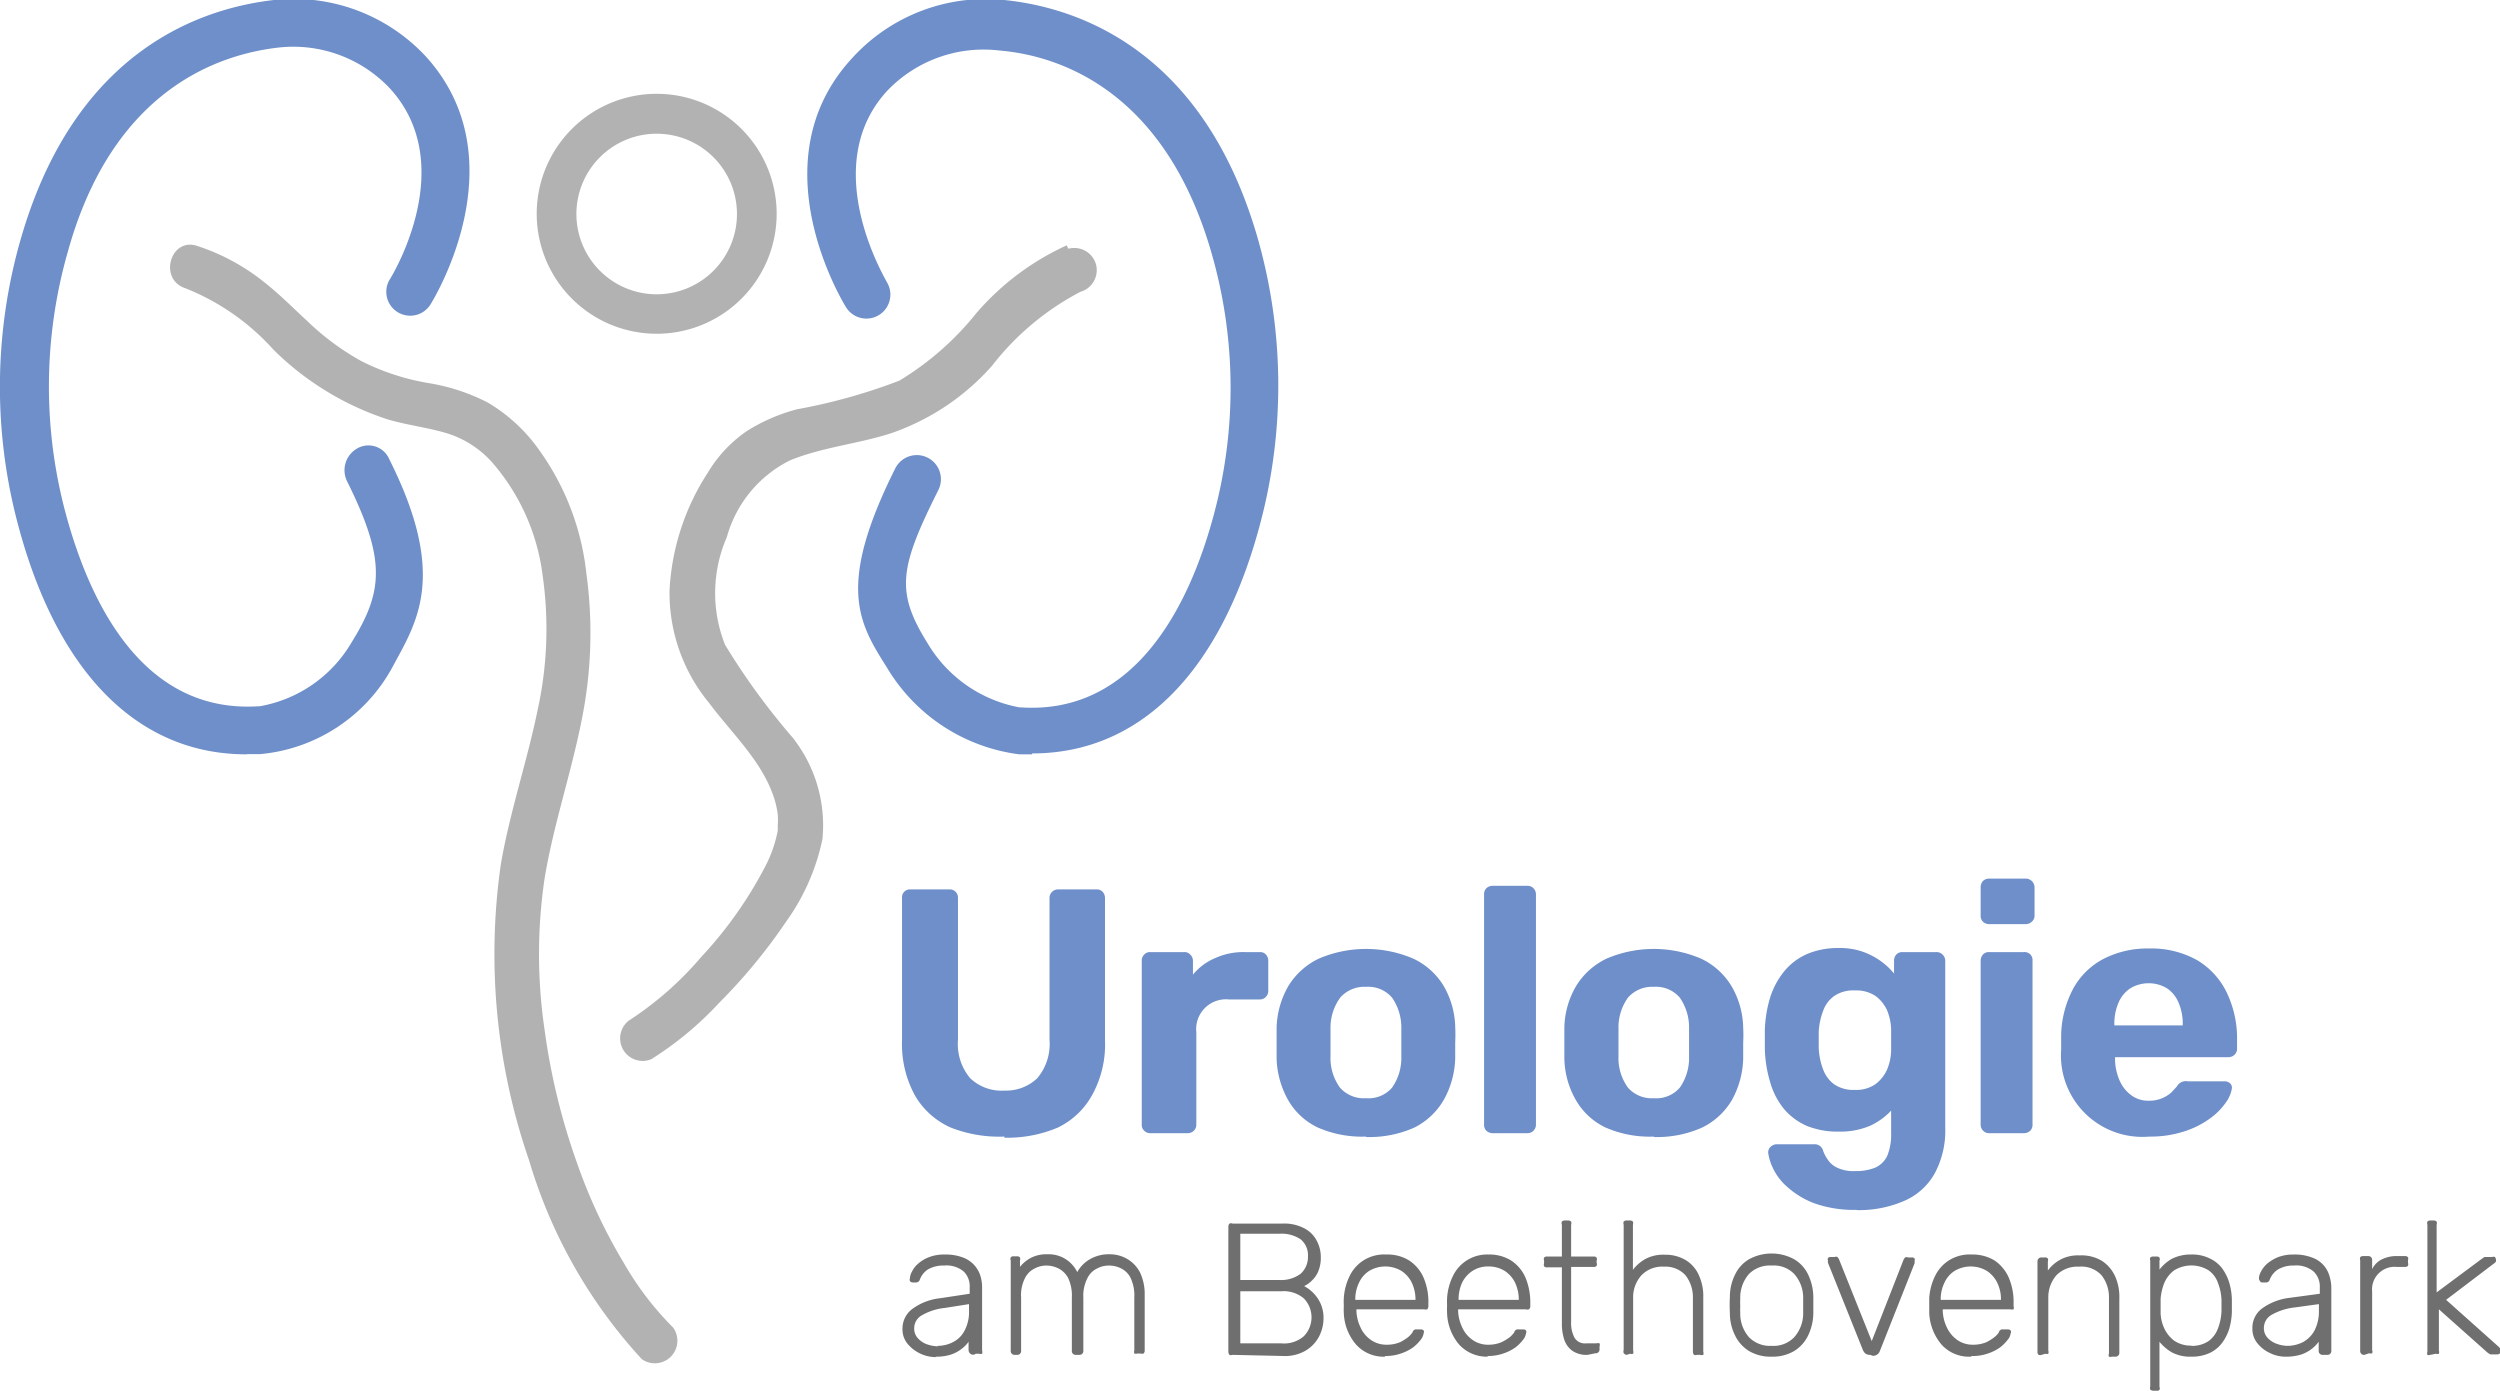 <?xml version="1.0" encoding="UTF-8"?>
<svg xmlns="http://www.w3.org/2000/svg" viewBox="0 0 110.86 61.67">
  <defs>
    <style>.cls-1{fill:#6e8fc9}.cls-2{fill:#b2b2b2}.cls-3{fill:#706f6f}</style>
  </defs>
  <g id="Ebene_2" data-name="Ebene 2">
    <g id="Ebene_1-2" data-name="Ebene 1">
      <path d="M45.77 33.45h-.57a8 8 0 0 1-5.87-3.85c-1.27-2-2.24-3.62.38-8.85a1.06 1.06 0 1 1 1.89 1c-1.72 3.44-1.89 4.49-.47 6.77a6 6 0 0 0 4.09 2.85h.08c5 .31 7.42-4.45 8.51-8.49a21.6 21.6 0 0 0-.08-11.64c-2.08-7.26-6.79-8.78-9.41-9a5.91 5.91 0 0 0-5 1.81c-3.08 3.39 0 8.4 0 8.45a1.06 1.06 0 0 1-1.8 1.13c-.16-.26-3.93-6.44.22-11A8 8 0 0 1 44.53 0c3.15.32 8.81 2.11 11.24 10.56a23.8 23.8 0 0 1 .08 12.78c-1.76 6.52-5.33 10.07-10.08 10.07M10.92 33.45c-4.76 0-8.33-3.55-10.09-10.07A23.7 23.7 0 0 1 .92 10.6C3.35 2.15 9 .36 12.15 0a8 8 0 0 1 6.73 2.5c4.15 4.56.37 10.74.21 11a1.06 1.06 0 0 1-1.8-1.12c.14-.22 3.08-5.09 0-8.46a5.89 5.89 0 0 0-4.95-1.81C9.74 2.41 5 3.93 3 11.19a21.7 21.7 0 0 0-.07 11.64c1.09 4 3.45 8.8 8.51 8.49h.07a5.9 5.9 0 0 0 4.09-2.85c1.41-2.27 1.5-3.67-.19-7.09a1.11 1.11 0 0 1 .39-1.47 1 1 0 0 1 1.46.45c2.63 5.23 1.19 7.26.14 9.23a7.44 7.44 0 0 1-5.86 3.85h-.57" class="cls-1"></path>
      <path d="M8.24 12.79a10.41 10.41 0 0 1 3.88 2.71 12.83 12.83 0 0 0 5.08 3.1c.81.24 1.65.34 2.47.57a4.45 4.45 0 0 1 2.15 1.33 9.42 9.42 0 0 1 2.24 5 16.71 16.71 0 0 1-.21 5.94c-.47 2.31-1.24 4.55-1.64 6.88a28 28 0 0 0 1.25 13.13 22.4 22.4 0 0 0 5 8.82 1 1 0 0 0 1.39-1.4A13.62 13.62 0 0 1 27.66 56a23.71 23.71 0 0 1-2.08-4.45 29 29 0 0 1-1.43-5.88 22.93 22.93 0 0 1 0-6.72c.39-2.36 1.17-4.63 1.64-7a19.42 19.42 0 0 0 .21-6.54A11.46 11.46 0 0 0 23.94 20a7.41 7.41 0 0 0-2.31-2.15 8.84 8.84 0 0 0-2.55-.85A10.41 10.41 0 0 1 16 16a11.45 11.45 0 0 1-2.35-1.74c-.66-.61-1.29-1.25-2-1.8a9.39 9.39 0 0 0-2.89-1.55c-1.2-.42-1.76 1.49-.52 1.88" class="cls-2"></path>
      <path d="M47.3 10.88a11.67 11.67 0 0 0-4 3 12.94 12.94 0 0 1-3.42 3 25.26 25.26 0 0 1-4.54 1.27 8 8 0 0 0-2.2.95 5.88 5.88 0 0 0-1.74 1.84 10.55 10.55 0 0 0-1.71 5.24 7.67 7.67 0 0 0 1.76 5c.94 1.26 2.21 2.45 2.78 3.94a4.12 4.12 0 0 1 .26 1 3.38 3.38 0 0 1 0 .45v.25a5.67 5.67 0 0 1-.56 1.61 18.1 18.1 0 0 1-2.83 4 14.71 14.71 0 0 1-3.22 2.83 1 1 0 0 0 1 1.71 14.88 14.88 0 0 0 3-2.49 24.65 24.65 0 0 0 3-3.64 9.6 9.6 0 0 0 1.59-3.63 6.27 6.27 0 0 0-1.32-4.5 30.72 30.72 0 0 1-3-4.12 6.21 6.21 0 0 1 .08-4.77 5.42 5.42 0 0 1 2.79-3.4c1.43-.59 3-.73 4.47-1.2a10.55 10.55 0 0 0 4.5-3 12 12 0 0 1 3.92-3.28 1 1 0 0 0 .69-1.22 1 1 0 0 0-1.22-.69M29.13 14.8a5.32 5.32 0 1 1 5.31-5.31 5.32 5.32 0 0 1-5.31 5.31Zm0-8.87a3.56 3.56 0 1 0 3.55 3.56 3.56 3.56 0 0 0-3.55-3.56Z" class="cls-2"></path>
      <path d="M44.54 50.4a5.84 5.84 0 0 1-2.38-.4 3.44 3.44 0 0 1-1.58-1.41 4.74 4.74 0 0 1-.58-2.47v-6.3a.35.35 0 0 1 .38-.38h1.72a.36.36 0 0 1 .27.1.37.37 0 0 1 .11.28v6.29a2.36 2.36 0 0 0 .54 1.7 2 2 0 0 0 1.52.55 2 2 0 0 0 1.46-.55 2.36 2.36 0 0 0 .54-1.7v-6.29a.38.38 0 0 1 .12-.28.39.39 0 0 1 .27-.1h1.7a.35.35 0 0 1 .26.1.41.41 0 0 1 .11.28v6.3a4.64 4.64 0 0 1-.56 2.42A3.44 3.44 0 0 1 46.91 50a5.73 5.73 0 0 1-2.37.45M51 50.25a.36.36 0 0 1-.26-.11.34.34 0 0 1-.11-.28V42.6a.36.36 0 0 1 .11-.27.33.33 0 0 1 .26-.11h1.51a.33.33 0 0 1 .27.11.37.37 0 0 1 .12.27v.62a2.55 2.55 0 0 1 1-.74 3 3 0 0 1 1.3-.26h.67a.35.35 0 0 1 .26.1.41.41 0 0 1 .11.28v1.33a.39.39 0 0 1-.11.28.36.36 0 0 1-.26.11H54.5a1.32 1.32 0 0 0-1.45 1.45v4.09a.38.38 0 0 1-.11.28.39.39 0 0 1-.28.11ZM60.58 48.7a1.38 1.38 0 0 0 1.15-.47 2.29 2.29 0 0 0 .41-1.38v-1.24a2.32 2.32 0 0 0-.41-1.37 1.39 1.39 0 0 0-1.15-.48 1.42 1.42 0 0 0-1.15.48 2.26 2.26 0 0 0-.43 1.37v1.24a2.22 2.22 0 0 0 .42 1.38 1.41 1.41 0 0 0 1.15.47m0 1.7a4.86 4.86 0 0 1-2.13-.4 3 3 0 0 1-1.32-1.22 4 4 0 0 1-.51-1.83V45.56a3.89 3.89 0 0 1 .53-1.85 3.19 3.19 0 0 1 1.34-1.2 5.32 5.32 0 0 1 4.19 0A3.13 3.13 0 0 1 64 43.69a3.78 3.78 0 0 1 .53 1.85 6.66 6.66 0 0 1 0 .68v.71a4 4 0 0 1-.5 1.83A3.12 3.12 0 0 1 62.72 50a4.89 4.89 0 0 1-2.14.42M66.19 50.25a.41.41 0 0 1-.28-.11.37.37 0 0 1-.1-.28V39.67a.37.37 0 0 1 .1-.28.41.41 0 0 1 .28-.11h1.55a.36.36 0 0 1 .26.11.38.38 0 0 1 .11.28v10.19a.38.38 0 0 1-.11.28.36.36 0 0 1-.26.11ZM73.34 48.7a1.38 1.38 0 0 0 1.15-.47 2.29 2.29 0 0 0 .41-1.38v-1.24a2.32 2.32 0 0 0-.41-1.37 1.39 1.39 0 0 0-1.15-.48 1.42 1.42 0 0 0-1.15.48 2.26 2.26 0 0 0-.42 1.37v1.24a2.22 2.22 0 0 0 .42 1.38 1.41 1.41 0 0 0 1.15.47m0 1.7a4.86 4.86 0 0 1-2.14-.4 3 3 0 0 1-1.32-1.22 3.84 3.84 0 0 1-.51-1.83V45.56a3.78 3.78 0 0 1 .53-1.85 3.19 3.19 0 0 1 1.34-1.2 5.32 5.32 0 0 1 4.19 0 3.13 3.13 0 0 1 1.34 1.2 3.78 3.78 0 0 1 .53 1.85 6.66 6.66 0 0 1 0 .68v.71a4 4 0 0 1-.5 1.83A3.12 3.12 0 0 1 75.48 50a4.89 4.89 0 0 1-2.14.42M82.26 48.33a1.48 1.48 0 0 0 .9-.25 1.65 1.65 0 0 0 .52-.65 2.33 2.33 0 0 0 .18-.83v-.97a2.38 2.38 0 0 0-.18-.83 1.62 1.62 0 0 0-.52-.64 1.54 1.54 0 0 0-.9-.24 1.51 1.51 0 0 0-.93.25 1.38 1.38 0 0 0-.49.67 3 3 0 0 0-.19.91v.73a3 3 0 0 0 .19.93 1.43 1.43 0 0 0 .49.67 1.51 1.51 0 0 0 .93.25m.07 5.32a5.22 5.22 0 0 1-1.9-.3 3.84 3.84 0 0 1-1.19-.73 2.56 2.56 0 0 1-.63-.84 2.25 2.25 0 0 1-.2-.65.33.33 0 0 1 .11-.28.41.41 0 0 1 .28-.11h1.65a.39.39 0 0 1 .4.31 1.78 1.78 0 0 0 .22.4 1 1 0 0 0 .42.34 1.68 1.68 0 0 0 .77.14 2.26 2.26 0 0 0 .89-.15 1.07 1.07 0 0 0 .54-.53 2.47 2.47 0 0 0 .17-1v-1a3 3 0 0 1-.93.67 3.36 3.36 0 0 1-1.38.26 3.67 3.67 0 0 1-1.42-.25 2.77 2.77 0 0 1-1-.73 3.29 3.29 0 0 1-.63-1.2 5.6 5.6 0 0 1-.24-1.49v-.82a5.51 5.51 0 0 1 .24-1.47 3.53 3.53 0 0 1 .62-1.15 2.73 2.73 0 0 1 1-.76 3.49 3.49 0 0 1 1.42-.27 3 3 0 0 1 1.45.33 3.14 3.14 0 0 1 1 .8v-.57a.39.39 0 0 1 .1-.27.35.35 0 0 1 .27-.11h1.51a.36.36 0 0 1 .27.11.37.37 0 0 1 .12.27V50a4 4 0 0 1-.45 2 2.82 2.82 0 0 1-1.32 1.23 5 5 0 0 1-2.17.43M88.2 50.25a.36.36 0 0 1-.26-.11.38.38 0 0 1-.11-.28V42.6a.41.41 0 0 1 .11-.28.35.35 0 0 1 .26-.1h1.55a.35.35 0 0 1 .38.38v7.26a.37.37 0 0 1-.1.28.41.41 0 0 1-.28.11Zm0-9.27a.39.39 0 0 1-.27-.11.37.37 0 0 1-.1-.28v-1.23a.43.43 0 0 1 .1-.29.39.39 0 0 1 .27-.11h1.62a.39.39 0 0 1 .28.11.4.4 0 0 1 .12.29v1.23a.35.35 0 0 1-.12.28.39.39 0 0 1-.28.11ZM93.79 45.47h3a2.35 2.35 0 0 0-.18-1 1.42 1.42 0 0 0-.51-.64 1.58 1.58 0 0 0-1.64 0 1.44 1.44 0 0 0-.52.64 2.35 2.35 0 0 0-.18 1Zm1.53 4.93a3.61 3.61 0 0 1-3.92-3.86v-.66a4.6 4.6 0 0 1 .54-2.05 3.25 3.25 0 0 1 1.34-1.31 4.25 4.25 0 0 1 2-.46 4.15 4.15 0 0 1 2.17.53 3.37 3.37 0 0 1 1.31 1.46 4.7 4.7 0 0 1 .44 2.1v.36a.36.36 0 0 1-.11.26.4.4 0 0 1-.27.11h-5.03V47a2.43 2.43 0 0 0 .2.91 1.58 1.58 0 0 0 .51.65 1.24 1.24 0 0 0 .79.25 1.45 1.45 0 0 0 1-.37l.24-.26a.46.46 0 0 1 .49-.23h1.61a.36.36 0 0 1 .25.08.26.26 0 0 1 .09.24 1.44 1.44 0 0 1-.26.61 2.92 2.92 0 0 1-.7.71 4 4 0 0 1-1.15.58 4.84 4.84 0 0 1-1.59.23" class="cls-1"></path>
      <path d="M41.57 59.68a1.48 1.48 0 0 0 .7-.17 1.17 1.17 0 0 0 .51-.52 1.75 1.75 0 0 0 .19-.87v-.29l-1.08.17a2.55 2.55 0 0 0-1 .32.65.65 0 0 0-.35.57.62.62 0 0 0 .16.45 1 1 0 0 0 .4.27 1.52 1.52 0 0 0 .51.09m-.08.48a1.64 1.64 0 0 1-1.3-.61 1 1 0 0 1-.21-.64 1.08 1.08 0 0 1 .47-.91 2.52 2.52 0 0 1 1.19-.45l1.32-.2v-.29a.91.91 0 0 0-.27-.7 1.19 1.19 0 0 0-.87-.26 1.36 1.36 0 0 0-.71.17.92.92 0 0 0-.36.45.18.18 0 0 1-.16.13h-.14a.17.17 0 0 1-.14-.06.18.18 0 0 1 0-.13.67.67 0 0 1 .09-.29 1.07 1.07 0 0 1 .27-.35 1.57 1.57 0 0 1 .48-.29 1.85 1.85 0 0 1 .71-.12 2.16 2.16 0 0 1 .82.14 1.25 1.25 0 0 1 .5.35 1.28 1.28 0 0 1 .26.47 1.79 1.79 0 0 1 .07.51v2.79a.22.22 0 0 1 0 .14.19.19 0 0 1-.13 0h-.15A.19.19 0 0 1 43 60a.22.22 0 0 1-.05-.14v-.36a1.35 1.35 0 0 1-.29.3 1.6 1.6 0 0 1-.47.26 2.12 2.12 0 0 1-.72.1M45 60.08a.17.17 0 0 1-.18-.19v-4a.15.15 0 0 1 0-.13.14.14 0 0 1 .13-.05h.14a.17.17 0 0 1 .14.05.19.19 0 0 1 0 .13v.29a1.53 1.53 0 0 1 .5-.41 1.48 1.48 0 0 1 .7-.15 1.41 1.41 0 0 1 1.34.79 1.46 1.46 0 0 1 .56-.57 1.64 1.64 0 0 1 .86-.22 1.52 1.52 0 0 1 .8.21 1.47 1.47 0 0 1 .57.61 2.25 2.25 0 0 1 .2 1v2.44a.17.17 0 0 1-.05.14.19.19 0 0 1-.13 0h-.15a.19.19 0 0 1-.13 0 .22.22 0 0 1 0-.14v-2.34a1.83 1.83 0 0 0-.16-.86.92.92 0 0 0-.42-.43 1.18 1.18 0 0 0-.56-.13 1.07 1.07 0 0 0-.51.13.9.9 0 0 0-.43.43 1.69 1.69 0 0 0-.18.86v2.35a.17.17 0 0 1-.18.19h-.14a.17.17 0 0 1-.19-.19v-2.35a1.83 1.83 0 0 0-.16-.86 1 1 0 0 0-.43-.43 1.2 1.2 0 0 0-.55-.13 1.1 1.1 0 0 0-.51.13.94.94 0 0 0-.43.43 1.66 1.66 0 0 0-.17.85v2.36a.17.17 0 0 1-.19.19ZM55 59.57h1.82a1.33 1.33 0 0 0 1-.32 1.2 1.2 0 0 0 0-1.67 1.37 1.37 0 0 0-1-.32H55Zm0-2.81h1.74a1.44 1.44 0 0 0 .94-.28 1 1 0 0 0 .32-.77.91.91 0 0 0-.32-.75 1.5 1.5 0 0 0-.94-.25H55Zm-.34 3.32a.2.2 0 0 1-.14 0 .22.22 0 0 1-.05-.14V54.4a.2.2 0 0 1 .05-.14.16.16 0 0 1 .14 0h2.18a1.9 1.9 0 0 1 1 .21 1.27 1.27 0 0 1 .55.55 1.53 1.53 0 0 1 .18.74 1.58 1.58 0 0 1-.11.61 1.21 1.21 0 0 1-.29.42 1.18 1.18 0 0 1-.34.24 1.69 1.69 0 0 1 .6.54 1.54 1.54 0 0 1 .26.9 1.76 1.76 0 0 1-.2.8 1.59 1.59 0 0 1-.59.62 1.8 1.8 0 0 1-1 .24ZM60.1 57.64h2.67a1.8 1.8 0 0 0-.16-.75 1.32 1.32 0 0 0-.46-.53 1.4 1.4 0 0 0-1.44 0 1.22 1.22 0 0 0-.45.53 1.65 1.65 0 0 0-.16.75Zm1.33 2.52a1.64 1.64 0 0 1-1.29-.53 2.27 2.27 0 0 1-.55-1.4 3 3 0 0 1 0-.33 3.33 3.33 0 0 1 0-.34 2.59 2.59 0 0 1 .27-1 1.7 1.7 0 0 1 .62-.68 1.73 1.73 0 0 1 1-.25 1.82 1.82 0 0 1 1 .26 1.74 1.74 0 0 1 .64.75 2.73 2.73 0 0 1 .22 1.16v.12a.22.22 0 0 1-.05.14.24.24 0 0 1-.14 0h-3v.08a1.82 1.82 0 0 0 .18.72 1.34 1.34 0 0 0 .45.55 1.19 1.19 0 0 0 .7.22 1.5 1.5 0 0 0 .6-.11 2.09 2.09 0 0 0 .38-.24 1.31 1.31 0 0 0 .18-.2c0-.07.09-.12.12-.13H63a.17.17 0 0 1 .13.05.13.13 0 0 1 0 .12.59.59 0 0 1-.13.29 1.81 1.81 0 0 1-.34.34 2 2 0 0 1-.54.27 2 2 0 0 1-.71.11M64.68 57.64h2.67a1.8 1.8 0 0 0-.16-.75 1.32 1.32 0 0 0-.46-.53 1.35 1.35 0 0 0-.73-.2 1.26 1.26 0 0 0-.71.2 1.32 1.32 0 0 0-.46.53 1.79 1.79 0 0 0-.15.75ZM66 60.16a1.67 1.67 0 0 1-1.29-.53 2.26 2.26 0 0 1-.54-1.4 3 3 0 0 1 0-.33 3.33 3.33 0 0 1 0-.34 2.59 2.59 0 0 1 .27-1 1.68 1.68 0 0 1 1.56-.93 1.83 1.83 0 0 1 1 .26 1.74 1.74 0 0 1 .64.75 2.89 2.89 0 0 1 .22 1.16v.12a.18.18 0 0 1-.06.14.2.2 0 0 1-.14 0h-3v.08a1.82 1.82 0 0 0 .18.72 1.34 1.34 0 0 0 .45.55 1.16 1.16 0 0 0 .69.22 1.5 1.5 0 0 0 .6-.11 2.21 2.21 0 0 0 .39-.24 1.31 1.31 0 0 0 .18-.2c0-.07.09-.12.12-.13h.27a.17.17 0 0 1 .13.05.13.13 0 0 1 0 .12.59.59 0 0 1-.13.29 1.81 1.81 0 0 1-.34.34 2 2 0 0 1-.54.27 2.05 2.05 0 0 1-.72.11M70.4 60.08a1.11 1.11 0 0 1-.69-.19 1 1 0 0 1-.35-.5 2.26 2.26 0 0 1-.1-.71V56.2h-.66a.15.15 0 0 1-.13-.05.19.19 0 0 1 0-.13v-.12a.19.19 0 0 1 0-.13.15.15 0 0 1 .13-.05h.66v-1.41a.17.17 0 0 1 0-.14.19.19 0 0 1 .13-.05h.15a.19.19 0 0 1 .13.05.22.22 0 0 1 0 .14v1.41h1a.14.14 0 0 1 .13.05.15.15 0 0 1 0 .13v.1a.15.15 0 0 1 0 .13.14.14 0 0 1-.13.05h-1v2.44a1.37 1.37 0 0 0 .15.7.54.54 0 0 0 .52.25h.45a.22.22 0 0 1 .14 0 .2.2 0 0 1 0 .14v.11a.17.17 0 0 1-.19.19ZM72.13 60.08A.19.19 0 0 1 72 60a.22.22 0 0 1 0-.14v-5.55a.22.22 0 0 1 0-.14.19.19 0 0 1 .13-.05h.15a.19.19 0 0 1 .13.05.22.22 0 0 1 0 .14v2a1.8 1.8 0 0 1 .55-.48 1.66 1.66 0 0 1 .86-.19 1.74 1.74 0 0 1 .95.25 1.48 1.48 0 0 1 .57.67 2.25 2.25 0 0 1 .19 1v2.38a.22.22 0 0 1 0 .14.19.19 0 0 1-.13 0h-.15a.19.19 0 0 1-.13 0 .22.22 0 0 1-.05-.14v-2.39a1.57 1.57 0 0 0-.33-1 1.19 1.19 0 0 0-.95-.38 1.27 1.27 0 0 0-1 .38 1.45 1.45 0 0 0-.37 1v2.34a.22.22 0 0 1 0 .14.19.19 0 0 1-.13 0ZM78.56 59.68a1.27 1.27 0 0 0 1-.38 1.59 1.59 0 0 0 .4-1.09v-.62a1.59 1.59 0 0 0-.4-1.1 1.26 1.26 0 0 0-1-.37 1.3 1.3 0 0 0-1 .37 1.59 1.59 0 0 0-.39 1.1 2.73 2.73 0 0 0 0 .31 2.91 2.91 0 0 0 0 .31 1.58 1.58 0 0 0 .39 1.09 1.3 1.3 0 0 0 1 .38m0 .48a1.87 1.87 0 0 1-1-.25 1.65 1.65 0 0 1-.62-.69 2.2 2.2 0 0 1-.23-1 6.13 6.13 0 0 1 0-.7 2.21 2.21 0 0 1 .23-1 1.57 1.57 0 0 1 .62-.68 2.09 2.09 0 0 1 2 0 1.57 1.57 0 0 1 .62.68 2.36 2.36 0 0 1 .23 1v.7a2.35 2.35 0 0 1-.23 1 1.65 1.65 0 0 1-.62.69 1.87 1.87 0 0 1-1 .25M82.93 60.08a.33.33 0 0 1-.21-.06.42.42 0 0 1-.11-.15L81.06 56a.38.38 0 0 1 0-.1.13.13 0 0 1 0-.11.13.13 0 0 1 .12-.05h.17a.17.17 0 0 1 .13 0l.06.08L83 59.47l1.42-3.63.06-.08a.17.17 0 0 1 .13 0h.17a.13.13 0 0 1 .12.05.16.16 0 0 1 0 .11.44.44 0 0 1 0 .1l-1.54 3.89a.31.31 0 0 1-.32.21ZM86.06 57.64h2.67a1.65 1.65 0 0 0-.16-.75 1.32 1.32 0 0 0-.46-.53 1.4 1.4 0 0 0-1.44 0 1.22 1.22 0 0 0-.45.53 1.65 1.65 0 0 0-.16.75Zm1.33 2.52a1.64 1.64 0 0 1-1.29-.53 2.33 2.33 0 0 1-.55-1.4v-.67a2.59 2.59 0 0 1 .27-1 1.7 1.7 0 0 1 .62-.68 1.73 1.73 0 0 1 1-.25 1.88 1.88 0 0 1 1 .26 1.79 1.79 0 0 1 .63.75 2.73 2.73 0 0 1 .22 1.16v.12a.22.22 0 0 1 0 .14.24.24 0 0 1-.14 0h-3v.08a1.82 1.82 0 0 0 .18.72 1.42 1.42 0 0 0 .45.55 1.19 1.19 0 0 0 .7.22 1.5 1.5 0 0 0 .6-.11 2.09 2.09 0 0 0 .38-.24.92.92 0 0 0 .18-.2c0-.07.09-.12.12-.13h.27a.17.17 0 0 1 .13.05.11.11 0 0 1 0 .12.51.51 0 0 1-.13.29 1.81 1.81 0 0 1-.34.34 2 2 0 0 1-.54.27 2 2 0 0 1-.71.11M90.53 60.08a.19.19 0 0 1-.13 0 .17.17 0 0 1-.05-.14v-4a.17.17 0 0 1 .18-.18h.15a.15.15 0 0 1 .13.05.19.19 0 0 1 0 .13v.4a1.69 1.69 0 0 1 .55-.48 1.64 1.64 0 0 1 .86-.19 1.74 1.74 0 0 1 1 .25 1.62 1.62 0 0 1 .57.67 2.25 2.25 0 0 1 .19 1v2.38a.17.17 0 0 1-.19.19h-.14a.19.19 0 0 1-.13 0 .17.17 0 0 1 0-.14v-2.47a1.57 1.57 0 0 0-.33-1 1.21 1.21 0 0 0-1-.38 1.3 1.3 0 0 0-1 .38 1.49 1.49 0 0 0-.36 1v2.34a.22.22 0 0 1 0 .14.19.19 0 0 1-.13 0ZM97.17 59.68a1.29 1.29 0 0 0 .78-.22 1.23 1.23 0 0 0 .41-.57 2.39 2.39 0 0 0 .15-.76v-.47a2.27 2.27 0 0 0-.15-.75 1.14 1.14 0 0 0-.41-.57 1.45 1.45 0 0 0-1.55 0 1.39 1.39 0 0 0-.43.56 2.46 2.46 0 0 0-.16.69v.65a1.77 1.77 0 0 0 .16.66 1.47 1.47 0 0 0 .44.55 1.31 1.31 0 0 0 .76.22m-1.68 2a.22.22 0 0 1-.14-.05.19.19 0 0 1 0-.13V55.9a.19.19 0 0 1 0-.13.17.17 0 0 1 .14-.05h.14a.14.14 0 0 1 .13.05.15.15 0 0 1 0 .13v.4a1.83 1.83 0 0 1 .55-.48 1.85 1.85 0 0 1 .86-.19 1.73 1.73 0 0 1 .83.18 1.44 1.44 0 0 1 .55.45 2.11 2.11 0 0 1 .31.64 2.92 2.92 0 0 1 .11.72v.55a3 3 0 0 1-.11.73 2.06 2.06 0 0 1-.31.63 1.46 1.46 0 0 1-.55.46 1.86 1.86 0 0 1-.83.17 1.74 1.74 0 0 1-.86-.19 2 2 0 0 1-.55-.47v2a.15.15 0 0 1 0 .13.17.17 0 0 1-.13.05ZM101.43 59.68a1.51 1.51 0 0 0 .7-.17 1.28 1.28 0 0 0 .51-.52 1.87 1.87 0 0 0 .19-.87v-.29l-1.09.15a2.66 2.66 0 0 0-1 .32.67.67 0 0 0-.35.57.62.62 0 0 0 .16.45 1 1 0 0 0 .41.27 1.44 1.44 0 0 0 .51.09m-.09.48a1.55 1.55 0 0 1-.74-.17 1.51 1.51 0 0 1-.55-.44 1 1 0 0 1-.21-.64 1.07 1.07 0 0 1 .46-.91 2.6 2.6 0 0 1 1.2-.45l1.33-.18v-.29a.92.92 0 0 0-.28-.7 1.19 1.19 0 0 0-.87-.26 1.32 1.32 0 0 0-.7.17.94.94 0 0 0-.37.45.17.17 0 0 1-.16.13h-.13c-.07 0-.12 0-.14-.06a.19.19 0 0 1-.05-.13.67.67 0 0 1 .09-.29 1.22 1.22 0 0 1 .27-.35 1.86 1.86 0 0 1 .48-.29 1.92 1.92 0 0 1 .71-.12 2.12 2.12 0 0 1 .82.14 1.22 1.22 0 0 1 .51.35 1.26 1.26 0 0 1 .25.47 1.81 1.81 0 0 1 .08.51v2.79a.17.17 0 0 1-.19.19H103a.17.17 0 0 1-.18-.19v-.39a1.61 1.61 0 0 1-.76.56 2.22 2.22 0 0 1-.73.1M104.85 60.08a.17.17 0 0 1-.19-.19v-4a.22.22 0 0 1 0-.14.17.17 0 0 1 .14-.05h.2a.17.17 0 0 1 .19.19v.39a.94.94 0 0 1 .44-.44 1.48 1.48 0 0 1 .7-.14h.31a.17.17 0 0 1 .14.05.19.19 0 0 1 0 .13V56a.19.19 0 0 1 0 .13.17.17 0 0 1-.14.05h-.36a1 1 0 0 0-1.09 1.09v2.6a.17.17 0 0 1 0 .14.22.22 0 0 1-.14 0ZM107.77 60.08a.19.19 0 0 1-.13 0 .22.22 0 0 1 0-.14v-5.63a.22.22 0 0 1 0-.14.19.19 0 0 1 .13-.05h.15a.19.19 0 0 1 .13.05.22.22 0 0 1 0 .14v3l1.95-1.45.17-.12H110.51a.16.16 0 0 1 .12 0 .17.17 0 0 1 .05.12.24.24 0 0 1 0 .08.26.26 0 0 1-.09.09l-2.12 1.61 2.33 2.08c.07.07.11.12.11.17a.17.17 0 0 1-.17.17h-.31a.92.92 0 0 1-.18-.13l-2.1-1.87v1.83a.22.22 0 0 1 0 .14.19.19 0 0 1-.13 0Z" class="cls-3"></path>
    </g>
  </g>
</svg>
